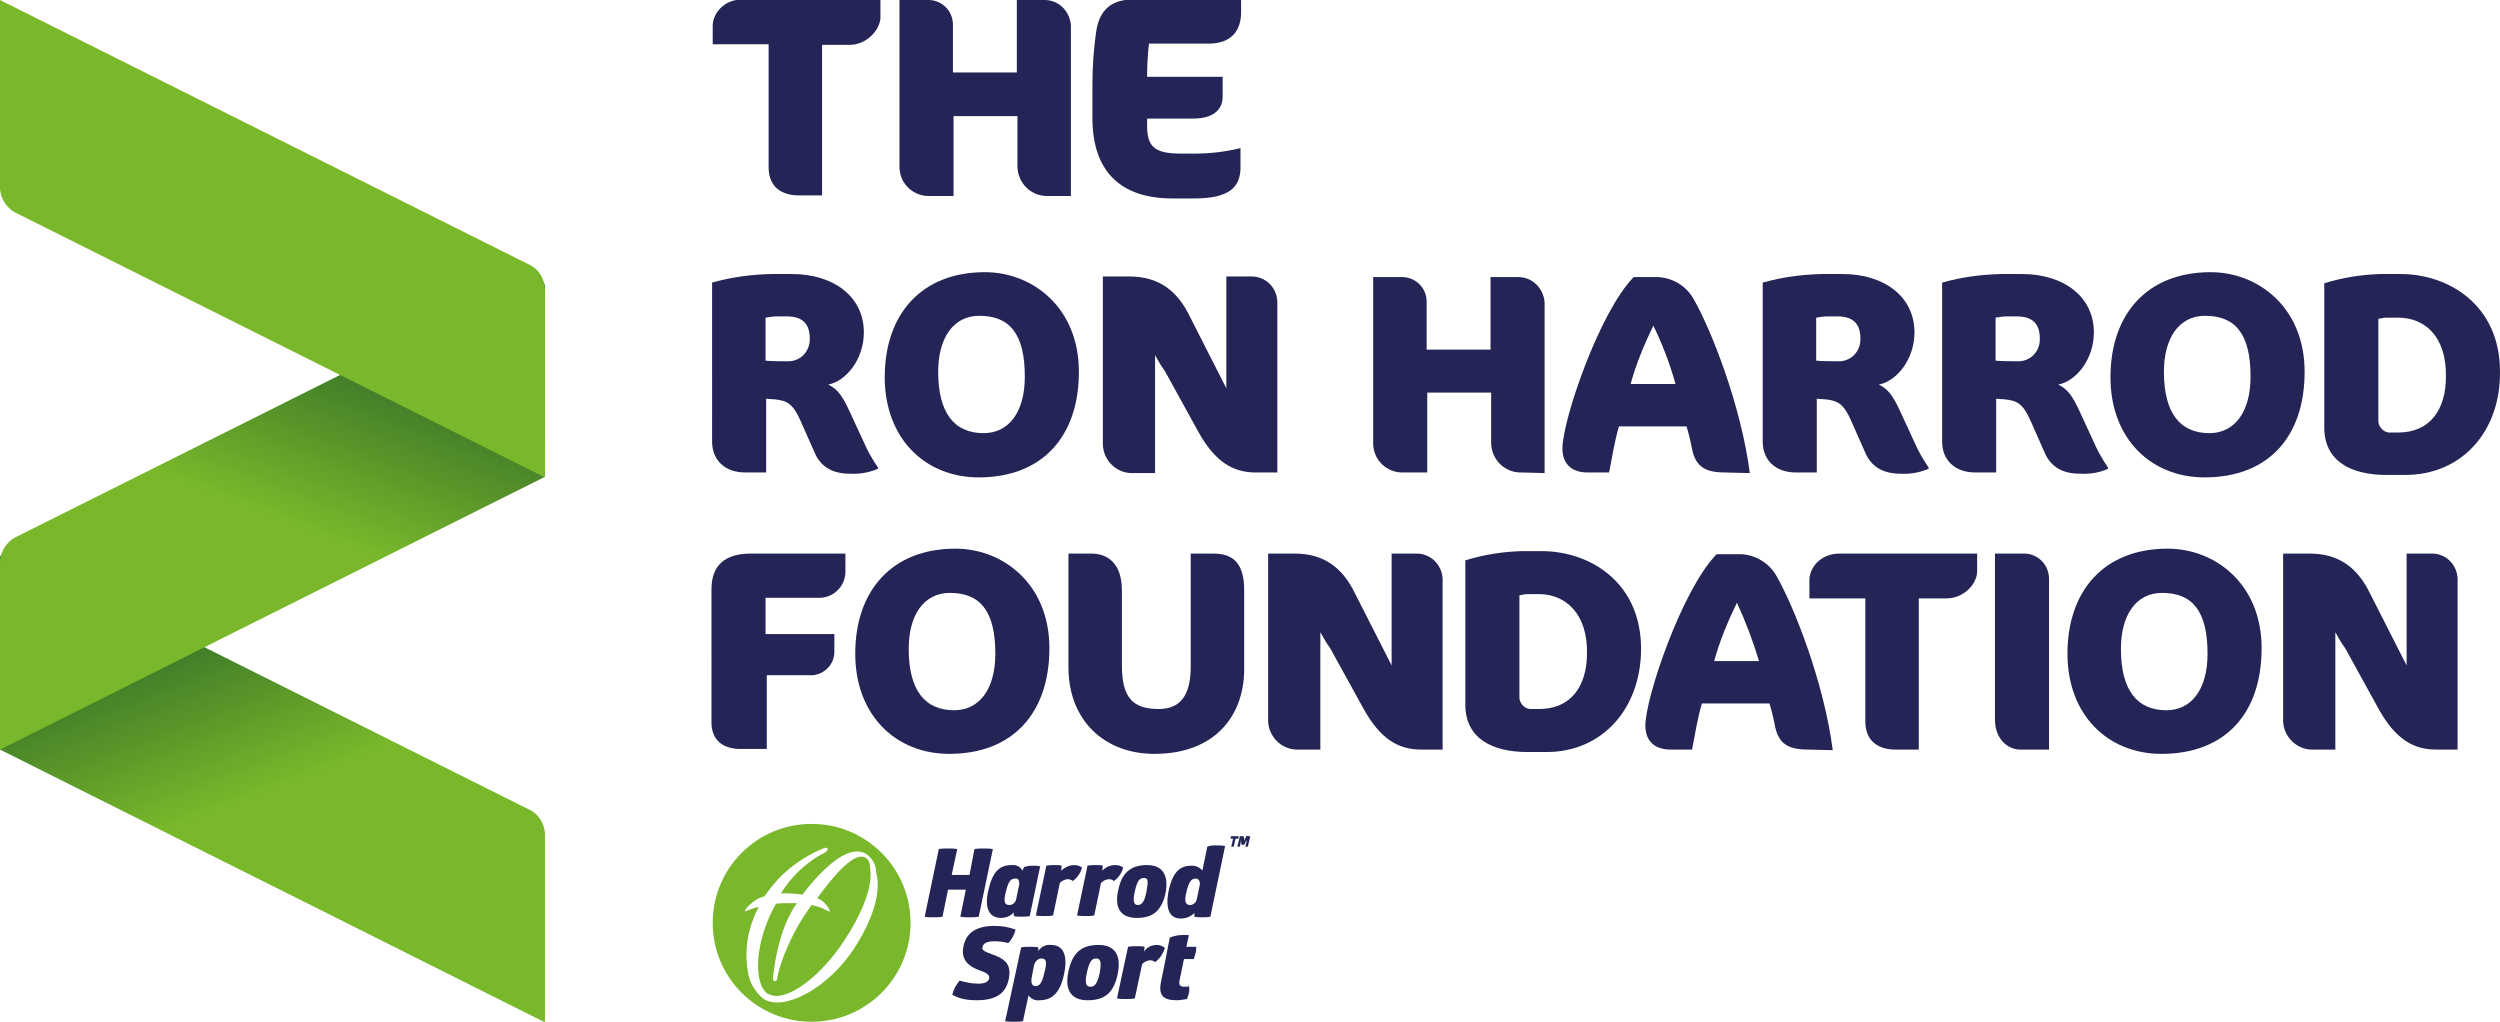 <?xml version="1.0" encoding="utf-8"?>
<!-- Generator: Adobe Illustrator 22.1.0, SVG Export Plug-In . SVG Version: 6.00 Build 0)  -->
<svg version="1.1" id="Layer_1" xmlns="http://www.w3.org/2000/svg" xmlns:xlink="http://www.w3.org/1999/xlink" x="0px" y="0px"
	 viewBox="0 0 406.9 166.3" style="enable-background:new 0 0 406.9 166.3;" xml:space="preserve">
<style type="text/css">
	.st0{fill:url(#Path_1_1_);}
	.st1{fill:url(#Path_2_1_);}
	.st2{fill:#78B82A;}
	.st3{fill:#242556;}
</style>
<g>
	
		<linearGradient id="Path_1_1_" gradientUnits="userSpaceOnUse" x1="177.206" y1="107.893" x2="177.759" y2="106.637" gradientTransform="matrix(88.737 0 0 -76.741 -15704.94 8359.904)">
		<stop  offset="0.1" style="stop-color:#1D5628"/>
		<stop  offset="0.5" style="stop-color:#78B82A"/>
	</linearGradient>
	<path id="Path_1" class="st0" d="M86.4,131.9l-84-42c-0.7-0.5-1.6-0.3-2.1,0.3C0,90.5-0.1,90.9,0,91.3V122l88.7,44.4v-30.7
		C88.6,134.1,87.8,132.7,86.4,131.9z"/>
	
		<linearGradient id="Path_2_1_" gradientUnits="userSpaceOnUse" x1="177.207" y1="106.637" x2="177.76" y2="107.893" gradientTransform="matrix(88.738 0 0 -76.742 -15705.029 8315.665)">
		<stop  offset="0.5" style="stop-color:#78B82A"/>
		<stop  offset="0.9" style="stop-color:#1D5628"/>
	</linearGradient>
	<path id="Path_2" class="st1" d="M86.4,45.5l-84,42C1,88.3,0.1,89.8,0,91.3V122l88.7-44.4V47c0.1-0.8-0.4-1.6-1.2-1.7
		C87.1,45.2,86.7,45.3,86.4,45.5z"/>
	<path id="Path_3" class="st2" d="M86.4,43.2L0,0v30.7c0.1,1.6,1,3,2.3,3.8l86.4,43.2V47C88.6,45.4,87.8,44,86.4,43.2z"/>
</g>
<g>
	<g>
		<path id="Path_4" class="st3" d="M138.3,7.3h-4.5v24.5h-3.8c-2.6,0-4.9-1.2-4.9-4.6v-20h-9.1v-3c0-1.9,1.7-4.3,4.9-4.3h22.4v3.1
			C143.1,5.1,140.9,7.3,138.3,7.3z"/>
		<path id="Path_5" class="st3" d="M170.6,31.9c-2.7,0.1-4.9-2-5-4.7c0-0.1,0-0.2,0-0.2v-8.1h-10.4v13h-3.9c-2.6,0.1-4.9-2-4.9-4.7
			c0-0.1,0-0.2,0-0.3V0h4.5c2.3-0.1,4.2,1.7,4.2,4c0,0,0,0.1,0,0.1v7.7h10.4V0h4.3c2.4-0.1,4.3,1.7,4.5,4.1v27.8L170.6,31.9
			L170.6,31.9z"/>
		<path id="Path_6" class="st3" d="M194.4,32.3h-3.6c-8.3,0-13-4.3-13-13.1v-5.4c0-2.9,0.2-5.7,0.6-8.6c0.6-4.1,3-5.3,6.2-5.3h17.4
			v2.1c0,3-1.6,5.1-5.3,5.1h-9.7c-0.2,1.8-0.3,3.6-0.3,5.4h12.3v3.2c0,2.3-1.7,3.6-4.8,3.6h-7.5v1.1c0,3.4,1.1,4.6,5.5,4.6h2.3
			c2.5,0,5-0.3,7.4-0.9v3.4C201.8,30.5,200,32.3,194.4,32.3z"/>
	</g>
	<g>
		<path id="Path_7" class="st3" d="M138.3,77.1c-3,0-4.8-1.3-5.7-3.4l-2.3-5.2c-1.2-2.7-2.1-3.3-4.2-3.5l-1.4-0.1v12h-3.4
			c-3.4,0-5.4-2.1-5.4-5V46c3.1-0.9,6.3-1.3,9.5-1.4h3.5c6.8,0,11.7,3.7,11.7,9.5c0,4.3-2.8,7.9-5.8,8.5c1.5,0.7,2.3,1.8,3.5,4.4
			l2.4,5.2c0.6,1.4,1.4,2.7,2.2,3.9v0.2C141.5,76.9,139.9,77.2,138.3,77.1z M126.4,51.5c-0.6,0-1.2,0.1-1.8,0.2v7
			c1.2,0.1,2.3,0.1,3.5,0.1c2,0.1,3.6-1.4,3.7-3.4c0-0.1,0-0.2,0-0.3c0-2.3-1.1-3.6-3.7-3.6L126.4,51.5z"/>
		<path id="Path_8" class="st3" d="M159.3,77.7c-8.7,0-15.3-6.3-15.3-16.3c0-10.3,6-17.1,16.3-17.1c7.8,0,15.3,5.8,15.3,16.2
			C175.6,71.1,169.6,77.7,159.3,77.7z M159.4,51.4c-4.3,0-6.7,3.7-6.7,9.1c0,6.7,2.6,10,7.4,10c4,0,6.7-3.3,6.7-9.2
			C166.8,54.3,164.3,51.4,159.4,51.4L159.4,51.4z"/>
		<path id="Path_9" class="st3" d="M204.4,76.9c-3.6,0-6.6-1.6-9.4-6.7l-5.4-9.8c-0.6-0.8-1.1-1.7-1.6-2.6v19.2h-3.6
			c-2.6,0.1-4.8-2-4.9-4.6c0-0.1,0-0.2,0-0.3V45h4.3c4.7,0,7.8,2.2,9.9,6.6l5.9,11.6V45h3.9c2.4-0.1,4.3,1.7,4.4,4.1v27.8
			L204.4,76.9L204.4,76.9z"/>
	</g>
	<g>
		<path id="Path_10" class="st3" d="M247.7,76.9c-2.7,0.1-4.9-2-5-4.7c0-0.1,0-0.2,0-0.2v-8.1h-10.4v13h-3.9c-2.6,0.1-4.9-2-4.9-4.7
			c0-0.1,0-0.2,0-0.3V45.1h4.5c2.3-0.1,4.2,1.7,4.2,4c0,0,0,0.1,0,0.1v7.7h10.4V45.1h4.3c2.4-0.1,4.3,1.7,4.5,4.1v27.8L247.7,76.9z"
			/>
		<path id="Path_11" class="st3" d="M280.8,76.9c-3.2,0-4.8-0.9-5.4-3.8c-0.2-1.1-0.5-2.4-0.9-3.7h-11c-0.7,2.3-1.2,5.5-1.6,7.5
			h-3.5c-2.8,0-4.1-1.6-4.1-3.9c0-4.6,6-22.2,11.6-27.9h3.4c2.5-0.1,4.9,1.2,6.2,3.3c3,5.1,7.9,17.7,9.3,28.6L280.8,76.9L280.8,76.9
			z M269.1,53c-1.5,3.1-2.8,6.2-3.7,9.5h7.3C271.8,59.2,270.6,56.1,269.1,53z"/>
		<path id="Path_12" class="st3" d="M309.3,77.1c-3,0-4.8-1.3-5.7-3.4l-2.3-5.2c-1.2-2.7-2.1-3.3-4.2-3.5l-1.4-0.1v12h-3.4
			c-3.4,0-5.4-2.1-5.4-5V46c3.1-0.9,6.3-1.3,9.5-1.4h3.5c6.8,0,11.7,3.7,11.7,9.5c0,4.3-2.8,7.9-5.8,8.5c1.5,0.7,2.3,1.8,3.5,4.4
			l2.4,5.2c0.6,1.4,1.4,2.7,2.2,3.9v0.2C312.5,76.9,310.9,77.2,309.3,77.1z M297.4,51.5c-0.6,0-1.2,0.1-1.8,0.2v7
			c1.2,0.1,2.3,0.1,3.5,0.1c2,0.1,3.6-1.4,3.7-3.4c0-0.1,0-0.2,0-0.3c0-2.3-1.1-3.6-3.7-3.6L297.4,51.5z"/>
		<path id="Path_13" class="st3" d="M338.5,77.1c-3,0-4.8-1.3-5.7-3.4l-2.3-5.2c-1.2-2.7-2.1-3.3-4.2-3.5l-1.4-0.1v12h-3.4
			c-3.4,0-5.4-2.1-5.4-5V46c3.1-0.9,6.3-1.3,9.5-1.4h3.5c6.8,0,11.7,3.7,11.7,9.5c0,4.3-2.8,7.9-5.8,8.5c1.5,0.7,2.3,1.8,3.5,4.4
			l2.4,5.2c0.6,1.4,1.4,2.7,2.2,3.9v0.2C341.8,76.9,340.2,77.2,338.5,77.1z M326.6,51.5c-0.6,0-1.2,0.1-1.8,0.2v7
			c1.2,0.1,2.3,0.1,3.5,0.1c2,0.1,3.6-1.4,3.7-3.4c0-0.1,0-0.2,0-0.3c0-2.3-1.1-3.6-3.7-3.6L326.6,51.5z"/>
		<path id="Path_14" class="st3" d="M358.8,77.7c-8.7,0-15.3-6.3-15.3-16.3c0-10.3,6-17.1,16.3-17.1c7.8,0,15.3,5.8,15.3,16.2
			C375.1,71.1,369.2,77.7,358.8,77.7z M358.9,51.4c-4.3,0-6.7,3.7-6.7,9.1c0,6.7,2.6,10,7.4,10c4,0,6.7-3.3,6.7-9.2
			C366.3,54.3,363.8,51.4,358.9,51.4L358.9,51.4z"/>
		<path id="Path_15" class="st3" d="M391.5,77.3h-3.1c-5.7,0-10.1-2.2-10.1-7.7V46.1c2.9-0.9,6-1.4,9.1-1.5h3.3
			c7.8,0,16.2,5,16.2,15.9C407,70.2,400.7,77.3,391.5,77.3z M390.3,51.7h-1.8c-0.5,0-0.9,0.1-1.4,0.2v16.4c-0.1,1,0.7,2,1.7,2.1
			c0,0,0.1,0,0.1,0h1.4c5.1,0,7.8-3.6,7.8-9.1C398.2,54.8,394.7,51.7,390.3,51.7L390.3,51.7z"/>
	</g>
	<g>
		<path id="Path_16" class="st3" d="M133.1,97.3h-8.5v5.9h11.2v2.7c0.1,2.1-1.5,3.8-3.5,4c-0.1,0-0.2,0-0.3,0h-7.2v12h-4.3
			c-2.8,0-4.7-1.4-4.7-4.3V95.9c0-3.9,2.2-5.8,6.4-5.8h15.4v3.1c-0.1,2.4-2.1,4.2-4.5,4.1C133.2,97.3,133.2,97.3,133.1,97.3z"/>
		<path id="Path_17" class="st3" d="M154.5,122.7c-8.7,0-15.3-6.3-15.3-16.3c0-10.3,6-17.1,16.3-17.1c7.8,0,15.3,5.8,15.3,16.2
			C170.8,116.1,164.8,122.7,154.5,122.7z M154.6,96.5c-4.3,0-6.7,3.7-6.7,9.1c0,6.7,2.6,10,7.4,10c4,0,6.7-3.3,6.7-9.2
			C162,99.4,159.5,96.5,154.6,96.5L154.6,96.5z"/>
		<path id="Path_18" class="st3" d="M187.9,122.7c-8.2,0-14-5.5-14-14.1V90.1h3.7c2.8,0,5,1.7,5,6v12.2c0,5.4,1.9,7.1,6,7.1
			c3.5,0,5.2-2.2,5.2-6.9V90.1h3.7c3.3,0,5,1.7,5,5.9v12.4C202.7,116.4,197.8,122.7,187.9,122.7z"/>
		<path id="Path_19" class="st3" d="M231.3,122c-3.6,0-6.6-1.6-9.4-6.7l-5.4-9.8c-0.6-0.8-1.1-1.7-1.6-2.6V122h-3.6
			c-2.6,0.1-4.8-2-4.9-4.6c0-0.1,0-0.2,0-0.3v-27h4.3c4.7,0,7.8,2.2,9.9,6.6l5.9,11.6V90.1h3.9c2.4-0.1,4.3,1.8,4.4,4.1v27.8
			L231.3,122L231.3,122z"/>
		<path id="Path_20" class="st3" d="M251.7,122.4h-3.1c-5.7,0-10.1-2.2-10.1-7.7V91.2c2.9-0.9,6-1.4,9.1-1.5h3.3
			c7.8,0,16.2,5,16.2,15.9C267.1,115.2,260.9,122.4,251.7,122.4z M250.5,96.7h-1.8c-0.5,0-0.9,0.1-1.4,0.2v16.4
			c-0.1,1,0.7,2,1.7,2.1c0,0,0.1,0,0.1,0h1.4c5.1,0,7.8-3.6,7.8-9.1C258.4,99.9,254.8,96.7,250.5,96.7L250.5,96.7z"/>
		<path id="Path_21" class="st3" d="M294.3,122c-3.2,0-4.8-0.9-5.4-3.8c-0.2-1.1-0.5-2.4-0.9-3.7h-11c-0.7,2.3-1.2,5.5-1.6,7.5h-3.5
			c-2.8,0-4.1-1.6-4.1-3.9c0-4.6,6-22.2,11.6-27.9h3.4c2.5-0.1,4.9,1.2,6.2,3.3c3,5.1,7.9,17.7,9.3,28.6L294.3,122L294.3,122z
			 M282.7,98.1c-1.5,3.1-2.8,6.2-3.7,9.5h7.3C285.3,104.3,284.1,101.1,282.7,98.1L282.7,98.1z"/>
		<path id="Path_22" class="st3" d="M316.8,97.4h-4.5V122h-3.8c-2.6,0-4.9-1.2-4.9-4.6v-20h-9.1v-3c0-1.9,1.7-4.3,4.9-4.3h22.4v3
			C321.7,95.2,319.5,97.4,316.8,97.4z"/>
		<path id="Path_23" class="st3" d="M328.8,122c-2,0-4.1-1.7-4.1-4.9V90.1h4.9c2.2,0.1,3.9,1.9,3.9,4.1V122L328.8,122z"/>
		<path id="Path_24" class="st3" d="M351.8,122.7c-8.7,0-15.3-6.3-15.3-16.3c0-10.3,6-17.1,16.3-17.1c7.8,0,15.3,5.8,15.3,16.2
			C368.1,116.1,362.2,122.7,351.8,122.7z M351.9,96.5c-4.3,0-6.7,3.7-6.7,9.1c0,6.7,2.6,10,7.4,10c4,0,6.7-3.3,6.7-9.2
			C359.3,99.4,356.8,96.5,351.9,96.5L351.9,96.5z"/>
		<path id="Path_25" class="st3" d="M396.5,122c-3.6,0-6.6-1.6-9.4-6.7l-5.4-9.8c-0.6-0.8-1.1-1.7-1.6-2.6V122h-3.6
			c-2.6,0.1-4.8-2-4.9-4.6c0-0.1,0-0.2,0-0.3v-27h4.3c4.7,0,7.8,2.2,9.9,6.6l5.9,11.6V90.1h3.9c2.4-0.1,4.3,1.7,4.4,4.1v27.8
			L396.5,122L396.5,122z"/>
	</g>
</g>
<g>
	<g>
		<path id="Path_69" class="st2" d="M140.9,139.6c-1.8-1-4.9,2.5-7.9,6.6c0.6,0.2,1.1,0.6,1.5,1.1c0.2,0.3,0.4,0.5,0.5,0.8
			c0.2,0.3,0.1,0.3-0.2,0.2c-0.2-0.1-0.4-0.2-0.8-0.4c-0.6-0.3-1.2-0.4-1.9-0.6c-0.2,0.2-0.3,0.5-0.5,0.7c-3.3,4.7-5,9.8-5.1,11.4
			c0,0,0,0,0,0c0,0-0.1,0.3-0.4,0.3c-0.3,0-0.3-0.4-0.3-0.4c0,0,0,0,0,0l0,0c0,0,0,0,0-0.1c0.2-1.8,0.9-8,3.9-12.2l0,0
			c-0.5,0-0.9,0-1.4,0c-0.7,0-1.4,0-2,0.1c-3.5,6.1-3.7,13-1.4,14.6c0.7,0.4,1.5,0.5,2.3,0.3c3-0.6,7.2-4.3,10.2-8.9
			c2.8-4.2,4.4-8.3,4.3-11C141.6,140.7,141.6,140.1,140.9,139.6"/>
		<path id="Path_70" class="st2" d="M132.1,134.1c-8.9,0-16.1,7.2-16.1,16.1s7.2,16.1,16.1,16.1c8.9,0,16.1-7.2,16.1-16.1
			C148.2,141.3,141,134.1,132.1,134.1 M139,154.4c-4.1,6.3-11.3,10.3-14.7,8.2c-1.4-1.1-2.4-2.8-2.6-4.6c-0.6-3.6,0.1-7.2,1.8-10.4
			c-0.4,0.1-0.7,0.2-1.1,0.3l-1,0.4c0,0-0.3,0.1-0.1-0.2c0.2-0.3,0.4-0.6,0.7-0.8c0.7-0.7,1.5-1.2,2.4-1.4c0.2-0.3,0.4-0.5,0.6-0.8
			c2.3-3.2,5.5-5.6,9.2-7.1c0,0,0.3-0.1,0.5,0.1c0.1,0.2-0.2,0.5-0.2,0.5c-0.3,0.2-0.6,0.4-0.9,0.5c-2.6,1.5-4.9,3.7-6.5,6.3
			c0.3,0,0.6,0,0.9,0c0.9,0,1.7,0.1,2.6,0.2c2.7-3.5,7.3-8.5,10.4-6.6l0,0c1,0.7,1.6,1.8,1.6,3C143.5,145.2,142,149.8,139,154.4"/>
	</g>
	<g>
		<path id="Path_57" class="st3" d="M158.6,138.2c0.5-0.1,1-0.1,1.5-0.1c0.5,0,1,0,1.5,0.1l-2.3,11c-0.5,0.1-1,0.1-1.5,0.1
			c-0.5,0-1,0-1.5-0.1l0.9-4.4h-2.9l-0.9,4.4c-0.5,0.1-1,0.1-1.5,0.1c-0.5,0-1,0-1.4-0.1l2.3-11c0.5-0.1,1-0.1,1.5-0.1
			c0.5,0,1,0,1.5,0.1l-0.9,4.2h2.9L158.6,138.2z"/>
		<path id="Path_58" class="st3" d="M165.2,143c-0.7,0-1.1,0.5-1.5,2.2c-0.4,1.6-0.2,2.1,0.6,2.1c0.5,0,1-0.4,1.1-1l0.5-2.4
			C165.9,143.4,165.8,142.9,165.2,143 M168,140.9c0.5,0,0.9,0,1.3,0.1l-1.7,8.1c-0.4,0.1-0.9,0.1-1.4,0.1c-0.4,0-0.8,0-1.2-0.1v-0.6
			c-0.5,0.6-1.3,0.9-2.1,0.9c-1.8,0-2.8-1.5-2-4.6c0.7-3.1,1.9-4,3.8-4c0.7-0.1,1.4,0.3,1.7,0.9l0.3-0.6
			C167.1,141,167.5,140.9,168,140.9"/>
		<path id="Path_59" class="st3" d="M174.8,140.8c0.5,0,0.9,0.1,1.3,0.4c-0.2,0.9-0.8,1.7-1.5,2.2c-0.2-0.2-0.5-0.3-0.8-0.3
			c-0.5,0-1,0.3-1.3,0.6l-1.1,5.3c-0.5,0.1-1,0.1-1.4,0.1c-0.5,0-0.9,0-1.4-0.1l1.7-8.1c0.5-0.1,1-0.1,1.4-0.1c0.4,0,0.8,0,1.1,0.1
			l-0.1,0.8C173.3,141.2,174,140.8,174.8,140.8"/>
		<path id="Path_60" class="st3" d="M181.5,140.8c0.5,0,0.9,0.1,1.3,0.4c-0.2,0.9-0.8,1.7-1.5,2.2c-0.2-0.2-0.5-0.3-0.8-0.3
			c-0.5,0-1,0.3-1.3,0.6l-1.1,5.3c-0.5,0.1-1,0.1-1.4,0.1c-0.5,0-0.9,0-1.4-0.1l1.7-8.1c0.5-0.1,1-0.1,1.4-0.1c0.4,0,0.8,0,1.1,0.1
			l-0.1,0.8C179.9,141.2,180.6,140.8,181.5,140.8"/>
		<path id="Path_61" class="st3" d="M186.2,142.9c-0.7,0-1.1,0.4-1.5,2.2c-0.4,1.7-0.1,2.2,0.5,2.2s1.1-0.5,1.4-2.2
			S186.9,142.9,186.2,142.9 M186.7,140.8c2.4,0,3.6,1.5,3,4.6c-0.7,3.1-2.3,4-4.7,4c-2.4,0-3.7-1.4-3-4.5
			C182.6,141.8,184.3,140.8,186.7,140.8"/>
		<path id="Path_62" class="st3" d="M194.6,143c-0.7,0-1.1,0.5-1.5,2.2c-0.4,1.6-0.1,2.1,0.6,2.1c0.5,0,1-0.4,1.1-1l0.5-2.4
			C195.3,143.4,195.1,143,194.6,143 M198,137.6c0.5,0,0.9,0,1.4,0.1l-2.4,11.5c-0.4,0.1-0.9,0.1-1.4,0.1c-0.4,0-0.8,0-1.2-0.1v-0.6
			c-0.6,0.6-1.4,0.9-2.2,0.9c-1.7,0-2.6-1.3-2-4.5c0.7-3.2,1.9-4.1,3.8-4.1c0.7,0,1.3,0.3,1.7,0.8l0.8-3.9
			C197,137.6,197.5,137.6,198,137.6"/>
	</g>
	<g>
		<path id="Path_67" class="st3" d="M201.6,136.1c0,0.1,0,0.1,0,0.2c0,0.1,0,0.1-0.1,0.2h-0.4l-0.3,1.3c-0.1,0-0.2,0-0.2,0
			c-0.1,0-0.1,0-0.2,0l0.3-1.3h-0.4c0-0.1,0-0.1,0-0.2c0-0.1,0-0.1,0.1-0.2H201.6z"/>
		<path id="Path_68" class="st3" d="M203.2,136.1c0.1,0,0.2,0,0.3,0l-0.4,1.7c-0.1,0-0.1,0-0.2,0c-0.1,0-0.1,0-0.2,0l0.1-0.5
			c0.1-0.2,0.1-0.5,0.2-0.7h0c0,0.1-0.2,0.3-0.3,0.5l-0.2,0.4c-0.1,0-0.1,0-0.2,0c-0.1,0-0.1,0-0.2,0l-0.1-0.4c0-0.2,0-0.3,0-0.5h0
			c0,0.2-0.1,0.5-0.1,0.7l-0.1,0.5c-0.1,0-0.1,0-0.2,0c-0.1,0-0.1,0-0.2,0l0.4-1.7c0.1,0,0.2,0,0.3,0c0.1,0,0.2,0,0.3,0l0.1,0.4
			c0,0.1,0,0.3,0,0.4h0c0-0.1,0.1-0.2,0.1-0.3c0.1-0.2,0.2-0.4,0.3-0.6C203,136.1,203.1,136.1,203.2,136.1"/>
	</g>
	<g>
		<path id="Path_63" class="st3" d="M169.5,156c-0.5,0-1,0.4-1.2,1.1l-0.4,2.1c-0.1,0.6,0,1.3,0.6,1.3s1.1-0.3,1.5-2.3
			C170.5,156.4,170.2,156,169.5,156 M171.1,153.8c1.7,0,2.8,1.3,2.1,4.7c-0.7,3.4-2.2,4.3-4,4.3c-0.7,0.1-1.4-0.2-1.8-0.8l-0.9,4.2
			c-0.5,0.1-1,0.1-1.5,0.1c-0.5,0-1,0-1.4-0.1l2.6-12c0.5-0.1,1-0.1,1.5-0.1c0.5,0,0.9,0,1.3,0.1l0,0.6
			C169.5,154,170.3,153.7,171.1,153.8"/>
		<path id="Path_64" class="st3" d="M178.4,156c-0.7,0-1.1,0.5-1.5,2.3c-0.4,1.8-0.1,2.3,0.6,2.3c0.7,0,1.1-0.5,1.5-2.3
			C179.3,156.5,179.1,156,178.4,156 M178.8,153.8c2.5,0,3.8,1.5,3.1,4.8c-0.7,3.3-2.4,4.2-4.9,4.2c-2.5,0-3.8-1.5-3.1-4.7
			C174.6,154.7,176.4,153.8,178.8,153.8"/>
		<path id="Path_65" class="st3" d="M188.3,153.8c0.5,0,1,0.2,1.3,0.5c-0.3,0.9-0.8,1.7-1.6,2.3c-0.2-0.2-0.5-0.3-0.8-0.3
			c-0.5,0-1,0.3-1.3,0.6l-1.2,5.6c-0.5,0.1-1,0.1-1.5,0.1c-0.5,0-1,0-1.4-0.1l1.8-8.4c0.5-0.1,1-0.1,1.5-0.1c0.4,0,0.8,0,1.2,0.1
			l-0.1,0.8C186.6,154.2,187.4,153.8,188.3,153.8"/>
		<path id="Path_66" class="st3" d="M192,159.5c-0.2,0.9,0.1,1.1,0.8,1.1c0.3,0,0.5,0,0.7-0.1c0.1,0.4,0.1,0.8,0,1.2
			c-0.1,0.3-0.2,0.6-0.3,0.9c-0.6,0.1-1.2,0.2-1.7,0.2c-2.3,0-3-0.9-2.5-3.2l0.7-3.4l0.4-2.1l0.3-1.5c1-0.4,2-0.5,3.1-0.4l-0.4,1.9
			h1.6c0,0.3,0,0.7-0.1,1c-0.1,0.4-0.2,0.7-0.3,1h-1.6L192,159.5z"/>
		<path id="Path_71" class="st3" d="M161.9,150.7c1.2,0,2.3,0.2,3.4,0.6c-0.2,0.8-0.6,1.6-1.2,2.2c-0.7-0.2-1.5-0.3-2.2-0.3
			c-1.2,0-1.9,0.3-2,1c-0.1,0.7,1.1,0.9,2.3,1.4c1.6,0.7,2.4,1.6,2,3.7c-0.5,2.5-2.2,3.5-5.3,3.5c-1.4,0-2.7-0.2-3.9-0.9
			c0.2-0.9,0.6-1.6,1.2-2.3c1,0.3,2,0.5,3,0.5c1.1,0,1.7-0.3,1.8-0.9c0.1-0.6-0.6-0.9-1.4-1.2c-1.4-0.5-3.3-1.4-2.8-3.9
			C157.2,151.9,158.8,150.7,161.9,150.7"/>
	</g>
</g>
</svg>
